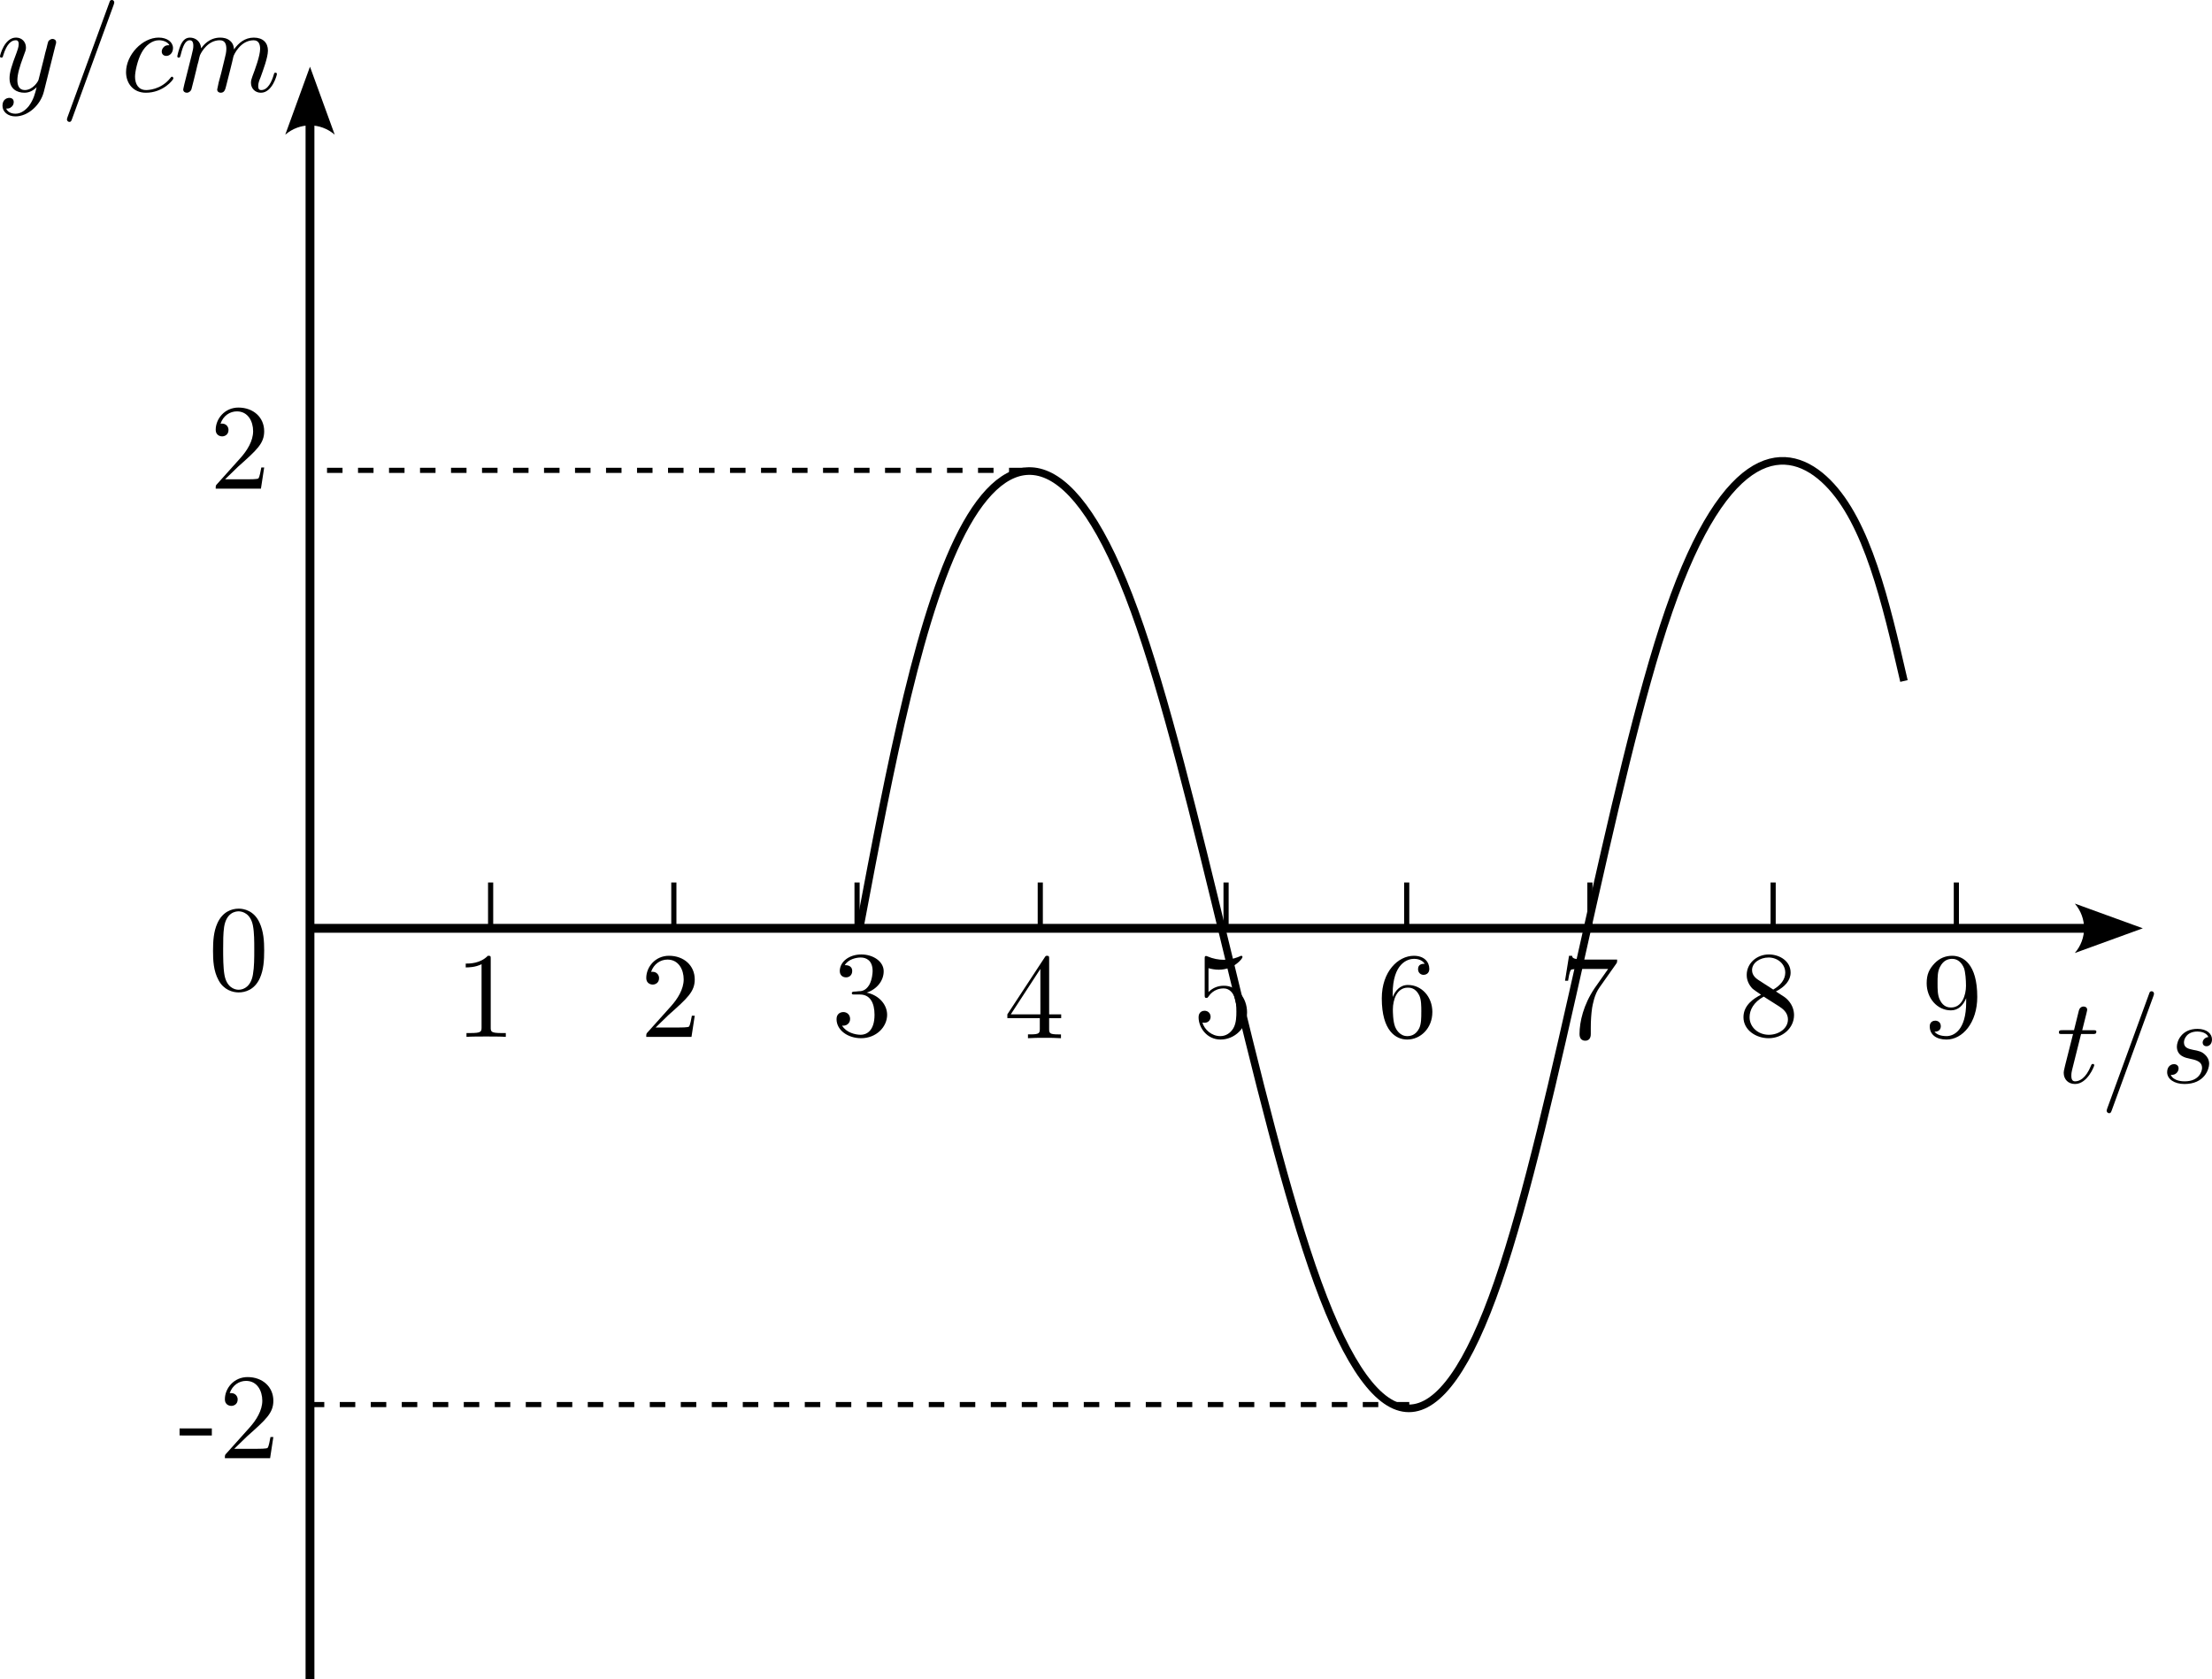 <?xml version="1.0" encoding="UTF-8" standalone="no"?>
<svg
   width="181.098pt"
   height="137.516pt"
   viewBox="0 0 181.098 137.516"
   version="1.2"
   id="svg1093"
   sodipodi:docname="正弦1.svg"
   inkscape:version="1.2 (1:1.2.1+202207142221+cd75a1ee6d)"
   xmlns:inkscape="http://www.inkscape.org/namespaces/inkscape"
   xmlns:sodipodi="http://sodipodi.sourceforge.net/DTD/sodipodi-0.dtd"
   xmlns:xlink="http://www.w3.org/1999/xlink"
   xmlns="http://www.w3.org/2000/svg"
   xmlns:svg="http://www.w3.org/2000/svg">
  <sodipodi:namedview
     id="namedview1095"
     pagecolor="#ffffff"
     bordercolor="#000000"
     borderopacity="0.25"
     inkscape:showpageshadow="2"
     inkscape:pageopacity="0.0"
     inkscape:pagecheckerboard="0"
     inkscape:deskcolor="#d1d1d1"
     inkscape:document-units="pt"
     showgrid="true"
     inkscape:zoom="3.3663692"
     inkscape:cx="298.54123"
     inkscape:cy="160.26169"
     inkscape:current-layer="svg1093">
    <inkscape:grid
       type="xygrid"
       id="grid1199"
       originx="-12.121"
       originy="-46.234" />
  </sodipodi:namedview>
  <defs
     id="defs994">
    <inkscape:path-effect
       effect="bspline"
       id="path-effect3893"
       is_visible="true"
       lpeversion="1"
       weight="33.333"
       steps="2"
       helper_size="0"
       apply_no_weight="true"
       apply_with_weight="true"
       only_selected="false" />
    <inkscape:path-effect
       effect="bspline"
       id="path-effect3889"
       is_visible="true"
       lpeversion="1"
       weight="33.333"
       steps="2"
       helper_size="0"
       apply_no_weight="true"
       apply_with_weight="true"
       only_selected="false" />
    <inkscape:path-effect
       effect="bspline"
       id="path-effect3885"
       is_visible="true"
       lpeversion="1"
       weight="33.333"
       steps="2"
       helper_size="0"
       apply_no_weight="true"
       apply_with_weight="true"
       only_selected="false" />
    <inkscape:path-effect
       effect="bspline"
       id="path-effect3747"
       is_visible="true"
       lpeversion="1"
       weight="33.333"
       steps="2"
       helper_size="0"
       apply_no_weight="true"
       apply_with_weight="true"
       only_selected="false" />
    <marker
       style="overflow:visible"
       id="marker3701"
       refX="0"
       refY="0"
       orient="auto-start-reverse"
       inkscape:stockid="Arrow2"
       markerWidth="7.7"
       markerHeight="5.6"
       viewBox="0 0 7.7 5.6"
       inkscape:isstock="true"
       inkscape:collect="always"
       preserveAspectRatio="xMidYMid">
      <path
         transform="scale(0.7)"
         d="M -2,-4 9,0 -2,4 c 2,-2.33 2,-5.66 0,-8 z"
         style="fill:context-stroke;fill-rule:evenodd;stroke:none"
         id="path3699" />
    </marker>
    <inkscape:path-effect
       effect="bspline"
       id="path-effect3205"
       is_visible="true"
       lpeversion="1"
       weight="33.333"
       steps="2"
       helper_size="0"
       apply_no_weight="true"
       apply_with_weight="true"
       only_selected="false" />
    <marker
       style="overflow:visible"
       id="Arrow2"
       refX="0"
       refY="0"
       orient="auto-start-reverse"
       inkscape:stockid="Arrow2"
       markerWidth="7.7"
       markerHeight="5.6"
       viewBox="0 0 7.7 5.6"
       inkscape:isstock="true"
       inkscape:collect="always"
       preserveAspectRatio="xMidYMid">
      <path
         transform="scale(0.7)"
         d="M -2,-4 9,0 -2,4 c 2,-2.33 2,-5.66 0,-8 z"
         style="fill:context-stroke;fill-rule:evenodd;stroke:none"
         id="arrow2L" />
    </marker>
    <inkscape:path-effect
       effect="bspline"
       id="path-effect2504"
       is_visible="true"
       lpeversion="1"
       weight="33.333"
       steps="2"
       helper_size="0"
       apply_no_weight="true"
       apply_with_weight="true"
       only_selected="false" />
    <inkscape:path-effect
       effect="bspline"
       id="path-effect2123"
       is_visible="true"
       lpeversion="1"
       weight="33.333"
       steps="2"
       helper_size="0"
       apply_no_weight="true"
       apply_with_weight="true"
       only_selected="false" />
    <inkscape:path-effect
       effect="bspline"
       id="path-effect1266"
       is_visible="true"
       lpeversion="1"
       weight="33.333"
       steps="2"
       helper_size="0"
       apply_no_weight="true"
       apply_with_weight="true"
       only_selected="false" />
    <g
       id="g992">
      <symbol
         overflow="visible"
         id="glyph0-0">
        <path
           style="stroke:none"
           d=""
           id="path935" />
      </symbol>
      <symbol
         overflow="visible"
         id="glyph0-1">
        <path
           style="stroke:none"
           d="m 2.047,-3.984 h 0.938 c 0.203,0 0.312,0 0.312,-0.203 0,-0.109 -0.109,-0.109 -0.281,-0.109 h -0.875 C 2.5,-5.719 2.547,-5.906 2.547,-5.969 c 0,-0.172 -0.125,-0.266 -0.297,-0.266 -0.031,0 -0.312,0 -0.391,0.359 L 1.469,-4.297 h -0.938 c -0.203,0 -0.297,0 -0.297,0.188 0,0.125 0.078,0.125 0.281,0.125 h 0.875 C 0.672,-1.156 0.625,-0.984 0.625,-0.812 0.625,-0.266 1,0.109 1.547,0.109 2.562,0.109 3.125,-1.344 3.125,-1.422 3.125,-1.531 3.047,-1.531 3.016,-1.531 2.922,-1.531 2.906,-1.5 2.859,-1.391 2.438,-0.344 1.906,-0.109 1.562,-0.109 c -0.203,0 -0.312,-0.125 -0.312,-0.453 0,-0.25 0.031,-0.312 0.062,-0.484 z m 0,0"
           id="path938" />
      </symbol>
      <symbol
         overflow="visible"
         id="glyph0-2">
        <path
           style="stroke:none"
           d="m 4.375,-7.094 c 0.047,-0.141 0.047,-0.172 0.047,-0.188 0,-0.109 -0.078,-0.203 -0.188,-0.203 -0.078,0 -0.141,0.031 -0.172,0.094 l -3.469,9.5 C 0.547,2.25 0.547,2.281 0.547,2.297 0.547,2.406 0.641,2.5 0.75,2.5 0.875,2.5 0.906,2.422 0.969,2.25 Z m 0,0"
           id="path941" />
      </symbol>
      <symbol
         overflow="visible"
         id="glyph0-3">
        <path
           style="stroke:none"
           d="M 3.891,-3.734 C 3.625,-3.719 3.422,-3.5 3.422,-3.281 c 0,0.141 0.094,0.297 0.312,0.297 0.219,0 0.453,-0.172 0.453,-0.562 C 4.188,-4 3.766,-4.406 3,-4.406 c -1.312,0 -1.688,1.016 -1.688,1.453 0,0.781 0.734,0.922 1.031,0.984 0.516,0.109 1.031,0.219 1.031,0.766 0,0.25 -0.219,1.094 -1.422,1.094 -0.141,0 -0.906,0 -1.141,-0.531 0.391,0.047 0.641,-0.25 0.641,-0.531 0,-0.219 -0.172,-0.344 -0.375,-0.344 -0.266,0 -0.562,0.203 -0.562,0.656 0,0.562 0.578,0.969 1.422,0.969 1.625,0 2.016,-1.203 2.016,-1.656 0,-0.359 -0.188,-0.609 -0.312,-0.719 -0.266,-0.281 -0.562,-0.344 -1,-0.422 -0.359,-0.078 -0.75,-0.156 -0.75,-0.609 C 1.891,-3.578 2.125,-4.188 3,-4.188 c 0.25,0 0.75,0.078 0.891,0.453 z m 0,0"
           id="path944" />
      </symbol>
      <symbol
         overflow="visible"
         id="glyph0-4">
        <path
           style="stroke:none"
           d="m 4.844,-3.797 c 0.047,-0.141 0.047,-0.156 0.047,-0.234 0,-0.172 -0.141,-0.266 -0.297,-0.266 -0.094,0 -0.25,0.062 -0.344,0.203 -0.016,0.062 -0.109,0.359 -0.141,0.547 -0.078,0.25 -0.141,0.531 -0.203,0.797 l -0.453,1.797 c -0.031,0.141 -0.469,0.844 -1.125,0.844 -0.5,0 -0.609,-0.438 -0.609,-0.812 C 1.719,-1.375 1.891,-2 2.219,-2.875 2.375,-3.281 2.422,-3.391 2.422,-3.594 c 0,-0.438 -0.312,-0.812 -0.812,-0.812 -0.953,0 -1.312,1.453 -1.312,1.531 0,0.109 0.094,0.109 0.109,0.109 0.109,0 0.109,-0.031 0.156,-0.188 0.281,-0.938 0.672,-1.234 1.016,-1.234 0.078,0 0.25,0 0.25,0.312 0,0.25 -0.109,0.516 -0.172,0.703 -0.406,1.062 -0.578,1.625 -0.578,2.094 0,0.891 0.625,1.188 1.219,1.188 0.391,0 0.719,-0.172 1,-0.453 -0.125,0.516 -0.25,1.016 -0.641,1.547 -0.266,0.328 -0.641,0.625 -1.094,0.625 -0.141,0 -0.594,-0.031 -0.766,-0.422 0.156,0 0.297,0 0.422,-0.125 C 1.328,1.203 1.422,1.062 1.422,0.875 1.422,0.562 1.156,0.531 1.062,0.531 0.828,0.531 0.5,0.688 0.5,1.172 c 0,0.5 0.438,0.875 1.062,0.875 1.016,0 2.047,-0.906 2.328,-2.031 z m 0,0"
           id="path947" />
      </symbol>
      <symbol
         overflow="visible"
         id="glyph0-5">
        <path
           style="stroke:none"
           d="m 3.953,-3.781 c -0.172,0 -0.297,0 -0.438,0.125 -0.172,0.156 -0.188,0.328 -0.188,0.391 0,0.25 0.188,0.359 0.375,0.359 0.281,0 0.547,-0.25 0.547,-0.641 0,-0.484 -0.469,-0.859 -1.172,-0.859 -1.344,0 -2.672,1.422 -2.672,2.828 0,0.906 0.578,1.688 1.625,1.688 1.422,0 2.25,-1.062 2.25,-1.172 0,-0.062 -0.047,-0.141 -0.109,-0.141 -0.062,0 -0.078,0.031 -0.141,0.109 -0.781,0.984 -1.875,0.984 -1.984,0.984 -0.625,0 -0.906,-0.484 -0.906,-1.094 0,-0.406 0.203,-1.375 0.547,-1.984 0.312,-0.578 0.859,-1 1.406,-1 0.328,0 0.719,0.125 0.859,0.406 z m 0,0"
           id="path950" />
      </symbol>
      <symbol
         overflow="visible"
         id="glyph0-6">
        <path
           style="stroke:none"
           d="m 0.875,-0.594 c -0.031,0.156 -0.094,0.391 -0.094,0.438 0,0.172 0.141,0.266 0.297,0.266 0.125,0 0.297,-0.078 0.375,-0.281 0,-0.016 0.125,-0.484 0.188,-0.734 l 0.219,-0.891 C 1.906,-2.031 1.969,-2.25 2.031,-2.469 c 0.031,-0.172 0.109,-0.469 0.125,-0.5 0.141,-0.312 0.672,-1.219 1.625,-1.219 0.453,0 0.531,0.375 0.531,0.703 0,0.25 -0.062,0.531 -0.141,0.828 L 3.891,-1.5 3.688,-0.75 c -0.031,0.203 -0.125,0.547 -0.125,0.594 0,0.172 0.141,0.266 0.281,0.266 0.312,0 0.375,-0.25 0.453,-0.562 0.141,-0.562 0.516,-2.016 0.594,-2.406 0.031,-0.125 0.562,-1.328 1.656,-1.328 0.422,0 0.531,0.344 0.531,0.703 0,0.562 -0.422,1.703 -0.625,2.234 -0.078,0.234 -0.125,0.344 -0.125,0.547 0,0.469 0.344,0.812 0.812,0.812 0.938,0 1.312,-1.453 1.312,-1.531 0,-0.109 -0.094,-0.109 -0.125,-0.109 -0.094,0 -0.094,0.031 -0.141,0.188 -0.156,0.531 -0.469,1.234 -1.016,1.234 -0.172,0 -0.25,-0.094 -0.25,-0.328 0,-0.25 0.094,-0.484 0.188,-0.703 0.188,-0.531 0.609,-1.625 0.609,-2.203 0,-0.641 -0.406,-1.062 -1.156,-1.062 -0.734,0 -1.25,0.438 -1.625,0.969 0,-0.125 -0.031,-0.469 -0.312,-0.703 -0.25,-0.219 -0.562,-0.266 -0.812,-0.266 -0.906,0 -1.391,0.641 -1.562,0.875 -0.047,-0.578 -0.469,-0.875 -0.922,-0.875 -0.453,0 -0.641,0.391 -0.734,0.562 -0.172,0.359 -0.297,0.938 -0.297,0.969 0,0.109 0.094,0.109 0.109,0.109 0.109,0 0.109,-0.016 0.172,-0.234 0.172,-0.703 0.375,-1.188 0.734,-1.188 0.156,0 0.297,0.078 0.297,0.453 0,0.219 -0.031,0.328 -0.156,0.844 z m 0,0"
           id="path953" />
      </symbol>
      <symbol
         overflow="visible"
         id="glyph1-0">
        <path
           style="stroke:none"
           d=""
           id="path956" />
      </symbol>
      <symbol
         overflow="visible"
         id="glyph1-1">
        <path
           style="stroke:none"
           d="m 4.578,-3.188 c 0,-0.797 -0.047,-1.594 -0.391,-2.328 -0.453,-0.969 -1.281,-1.125 -1.688,-1.125 -0.609,0 -1.328,0.266 -1.75,1.188 -0.312,0.688 -0.359,1.469 -0.359,2.266 0,0.75 0.031,1.641 0.453,2.406 0.422,0.797 1.156,1 1.641,1 0.531,0 1.297,-0.203 1.734,-1.156 0.312,-0.688 0.359,-1.469 0.359,-2.25 z m -0.812,-0.125 c 0,0.75 0,1.422 -0.109,2.062 C 3.5,-0.297 2.938,0 2.484,0 2.094,0 1.5,-0.25 1.328,-1.203 1.219,-1.797 1.219,-2.719 1.219,-3.312 c 0,-0.641 0,-1.297 0.078,-1.828 0.188,-1.188 0.938,-1.281 1.188,-1.281 0.328,0 0.984,0.188 1.172,1.172 0.109,0.562 0.109,1.312 0.109,1.938 z m 0,0"
           id="path959" />
      </symbol>
      <symbol
         overflow="visible"
         id="glyph1-2">
        <path
           style="stroke:none"
           d="m 4.172,0 v -0.312 h -0.312 C 2.953,-0.312 2.938,-0.422 2.938,-0.781 V -6.375 c 0,-0.25 0,-0.266 -0.234,-0.266 C 2.078,-6 1.203,-6 0.891,-6 v 0.312 c 0.203,0 0.781,0 1.297,-0.266 v 5.172 c 0,0.359 -0.031,0.469 -0.922,0.469 h -0.312 V 0 c 0.344,-0.031 1.203,-0.031 1.609,-0.031 0.391,0 1.266,0 1.609,0.031 z m 0,0"
           id="path962" />
      </symbol>
      <symbol
         overflow="visible"
         id="glyph1-3">
        <path
           style="stroke:none"
           d="M 4.469,-1.734 H 4.234 C 4.172,-1.438 4.109,-1 4,-0.844 3.938,-0.766 3.281,-0.766 3.062,-0.766 H 1.266 l 1.062,-1.031 c 1.547,-1.375 2.141,-1.906 2.141,-2.906 0,-1.141 -0.891,-1.938 -2.109,-1.938 -1.125,0 -1.859,0.922 -1.859,1.812 0,0.547 0.5,0.547 0.531,0.547 0.172,0 0.516,-0.109 0.516,-0.531 0,-0.25 -0.188,-0.516 -0.531,-0.516 -0.078,0 -0.094,0 -0.125,0.016 0.219,-0.656 0.766,-1.016 1.344,-1.016 0.906,0 1.328,0.812 1.328,1.625 C 3.562,-3.906 3.078,-3.125 2.516,-2.5 l -1.906,2.125 C 0.5,-0.266 0.5,-0.234 0.5,0 h 3.703 z m 0,0"
           id="path965" />
      </symbol>
      <symbol
         overflow="visible"
         id="glyph1-4">
        <path
           style="stroke:none"
           d="m 4.562,-1.703 c 0,-0.812 -0.641,-1.594 -1.672,-1.812 0.812,-0.266 1.391,-0.953 1.391,-1.75 0,-0.812 -0.875,-1.375 -1.828,-1.375 -1,0 -1.766,0.594 -1.766,1.359 0,0.328 0.219,0.516 0.516,0.516 0.297,0 0.5,-0.219 0.5,-0.516 0,-0.484 -0.469,-0.484 -0.609,-0.484 0.297,-0.5 0.953,-0.625 1.312,-0.625 0.422,0 0.969,0.219 0.969,1.109 0,0.125 -0.031,0.703 -0.281,1.141 C 2.797,-3.656 2.453,-3.625 2.203,-3.625 2.125,-3.609 1.891,-3.594 1.812,-3.594 c -0.078,0.016 -0.141,0.031 -0.141,0.125 0,0.109 0.062,0.109 0.234,0.109 h 0.438 c 0.812,0 1.188,0.672 1.188,1.656 0,1.359 -0.688,1.641 -1.125,1.641 -0.438,0 -1.188,-0.172 -1.531,-0.75 0.344,0.047 0.656,-0.172 0.656,-0.547 0,-0.359 -0.266,-0.562 -0.547,-0.562 -0.25,0 -0.562,0.141 -0.562,0.578 0,0.906 0.922,1.562 2.016,1.562 1.219,0 2.125,-0.906 2.125,-1.922 z m 0,0"
           id="path968" />
      </symbol>
      <symbol
         overflow="visible"
         id="glyph1-5">
        <path
           style="stroke:none"
           d="m 4.688,-1.641 v -0.312 H 3.703 v -4.531 c 0,-0.203 0,-0.266 -0.172,-0.266 -0.078,0 -0.109,0 -0.188,0.125 l -3.062,4.672 v 0.312 H 2.938 v 0.859 c 0,0.359 -0.031,0.469 -0.766,0.469 H 1.969 V 0 C 2.375,-0.031 2.891,-0.031 3.312,-0.031 c 0.422,0 0.938,0 1.359,0.031 v -0.312 h -0.219 c -0.734,0 -0.75,-0.109 -0.75,-0.469 v -0.859 z m -1.703,-0.312 H 0.562 l 2.422,-3.719 z m 0,0"
           id="path971" />
      </symbol>
      <symbol
         overflow="visible"
         id="glyph1-6">
        <path
           style="stroke:none"
           d="m 4.469,-2 c 0,-1.188 -0.812,-2.188 -1.891,-2.188 -0.469,0 -0.906,0.156 -1.266,0.516 V -5.625 c 0.203,0.062 0.531,0.125 0.844,0.125 1.234,0 1.938,-0.906 1.938,-1.031 0,-0.062 -0.031,-0.109 -0.109,-0.109 0,0 -0.031,0 -0.078,0.031 C 3.703,-6.516 3.219,-6.312 2.547,-6.312 2.156,-6.312 1.688,-6.391 1.219,-6.594 1.141,-6.625 1.109,-6.625 1.109,-6.625 1,-6.625 1,-6.547 1,-6.391 V -3.438 c 0,0.172 0,0.25 0.141,0.25 0.078,0 0.094,-0.016 0.141,-0.078 C 1.391,-3.422 1.75,-3.969 2.562,-3.969 c 0.516,0 0.766,0.453 0.844,0.641 0.156,0.375 0.188,0.75 0.188,1.25 0,0.359 0,0.953 -0.25,1.375 C 3.109,-0.312 2.734,-0.062 2.281,-0.062 c -0.719,0 -1.297,-0.531 -1.469,-1.109 0.031,0 0.062,0.016 0.172,0.016 0.328,0 0.5,-0.25 0.5,-0.484 0,-0.25 -0.172,-0.5 -0.5,-0.5 C 0.844,-2.141 0.5,-2.062 0.5,-1.609 0.5,-0.75 1.188,0.219 2.297,0.219 3.453,0.219 4.469,-0.734 4.469,-2 Z m 0,0"
           id="path974" />
      </symbol>
      <symbol
         overflow="visible"
         id="glyph1-7">
        <path
           style="stroke:none"
           d="m 4.562,-2.031 c 0,-1.266 -0.891,-2.219 -2,-2.219 -0.672,0 -1.047,0.5 -1.25,0.984 v -0.25 c 0,-2.516 1.234,-2.875 1.75,-2.875 0.234,0 0.656,0.062 0.875,0.406 -0.156,0 -0.547,0 -0.547,0.438 0,0.312 0.234,0.469 0.453,0.469 0.156,0 0.469,-0.094 0.469,-0.484 0,-0.594 -0.438,-1.078 -1.266,-1.078 -1.281,0 -2.625,1.281 -2.625,3.484 0,2.672 1.156,3.375 2.078,3.375 1.109,0 2.062,-0.938 2.062,-2.25 z M 3.656,-2.047 c 0,0.484 0,0.984 -0.172,1.344 C 3.188,-0.109 2.734,-0.062 2.5,-0.062 c -0.625,0 -0.922,-0.594 -0.984,-0.75 -0.188,-0.469 -0.188,-1.266 -0.188,-1.438 0,-0.781 0.328,-1.781 1.219,-1.781 0.172,0 0.625,0 0.938,0.625 0.172,0.359 0.172,0.875 0.172,1.359 z m 0,0"
           id="path977" />
      </symbol>
      <symbol
         overflow="visible"
         id="glyph1-8">
        <path
           style="stroke:none"
           d="M 4.828,-6.422 H 2.406 c -1.203,0 -1.234,-0.125 -1.266,-0.312 h -0.25 L 0.562,-4.688 h 0.25 c 0.031,-0.156 0.109,-0.781 0.25,-0.906 0.062,-0.062 0.844,-0.062 0.969,-0.062 h 2.062 L 2.984,-4.078 C 2.078,-2.734 1.75,-1.344 1.75,-0.328 c 0,0.094 0,0.547 0.469,0.547 0.453,0 0.453,-0.453 0.453,-0.547 V -0.844 c 0,-0.547 0.031,-1.094 0.109,-1.625 0.047,-0.234 0.172,-1.094 0.625,-1.703 L 4.75,-6.078 c 0.078,-0.109 0.078,-0.125 0.078,-0.344 z m 0,0"
           id="path980" />
      </symbol>
      <symbol
         overflow="visible"
         id="glyph1-9">
        <path
           style="stroke:none"
           d="m 4.562,-1.672 c 0,-0.359 -0.109,-0.812 -0.5,-1.234 C 3.875,-3.109 3.719,-3.203 3.078,-3.609 3.797,-3.984 4.281,-4.5 4.281,-5.156 c 0,-0.922 -0.875,-1.484 -1.781,-1.484 -1,0 -1.812,0.734 -1.812,1.672 0,0.172 0.016,0.625 0.438,1.094 0.109,0.109 0.484,0.359 0.734,0.531 C 1.281,-3.047 0.422,-2.5 0.422,-1.5 c 0,1.047 1.016,1.719 2.062,1.719 1.125,0 2.078,-0.828 2.078,-1.891 z M 3.844,-5.156 c 0,0.578 -0.391,1.047 -0.984,1.391 L 1.625,-4.562 c -0.453,-0.297 -0.5,-0.625 -0.5,-0.797 0,-0.609 0.656,-1.031 1.359,-1.031 0.719,0 1.359,0.516 1.359,1.234 z M 4.062,-1.312 c 0,0.734 -0.75,1.25 -1.562,1.25 -0.859,0 -1.578,-0.609 -1.578,-1.438 0,-0.578 0.312,-1.219 1.156,-1.688 L 3.312,-2.406 c 0.281,0.188 0.75,0.484 0.75,1.094 z m 0,0"
           id="path983" />
      </symbol>
      <symbol
         overflow="visible"
         id="glyph1-10">
        <path
           style="stroke:none"
           d="m 4.562,-3.281 c 0,-2.688 -1.156,-3.359 -2.047,-3.359 -0.547,0 -1.031,0.188 -1.453,0.625 -0.422,0.453 -0.641,0.875 -0.641,1.625 0,1.234 0.875,2.219 1.984,2.219 0.609,0 1.016,-0.422 1.25,-1 v 0.328 c 0,2.328 -1.031,2.781 -1.609,2.781 -0.172,0 -0.719,-0.016 -0.984,-0.359 0.438,0 0.516,-0.281 0.516,-0.453 0,-0.312 -0.234,-0.453 -0.453,-0.453 -0.156,0 -0.453,0.078 -0.453,0.469 0,0.672 0.531,1.078 1.375,1.078 1.297,0 2.516,-1.359 2.516,-3.5 z M 3.641,-4.203 c 0,0.828 -0.344,1.797 -1.219,1.797 -0.156,0 -0.625,0 -0.922,-0.625 -0.188,-0.375 -0.188,-0.859 -0.188,-1.359 0,-0.531 0,-1 0.219,-1.375 0.266,-0.5 0.641,-0.625 0.984,-0.625 0.469,0 0.797,0.344 0.969,0.781 0.109,0.328 0.156,0.953 0.156,1.406 z m 0,0"
           id="path986" />
      </symbol>
      <symbol
         overflow="visible"
         id="glyph1-11">
        <path
           style="stroke:none"
           d="M 2.75,-1.859 V -2.438 H 0.109 v 0.578 z m 0,0"
           id="path989" />
      </symbol>
    </g>
    <inkscape:path-effect
       effect="bspline"
       id="path-effect1266-3"
       is_visible="true"
       lpeversion="1"
       weight="33.333"
       steps="2"
       helper_size="0"
       apply_no_weight="true"
       apply_with_weight="true"
       only_selected="false" />
    <inkscape:path-effect
       effect="bspline"
       id="path-effect1266-7"
       is_visible="true"
       lpeversion="1"
       weight="33.333"
       steps="2"
       helper_size="0"
       apply_no_weight="true"
       apply_with_weight="true"
       only_selected="false" />
    <inkscape:path-effect
       effect="bspline"
       id="path-effect1266-3-5"
       is_visible="true"
       lpeversion="1"
       weight="33.333"
       steps="2"
       helper_size="0"
       apply_no_weight="true"
       apply_with_weight="true"
       only_selected="false" />
    <inkscape:path-effect
       effect="bspline"
       id="path-effect1266-2"
       is_visible="true"
       lpeversion="1"
       weight="33.333"
       steps="2"
       helper_size="0"
       apply_no_weight="true"
       apply_with_weight="true"
       only_selected="false" />
    <inkscape:path-effect
       effect="bspline"
       id="path-effect1266-3-9"
       is_visible="true"
       lpeversion="1"
       weight="33.333"
       steps="2"
       helper_size="0"
       apply_no_weight="true"
       apply_with_weight="true"
       only_selected="false" />
    <inkscape:path-effect
       effect="bspline"
       id="path-effect1266-7-1"
       is_visible="true"
       lpeversion="1"
       weight="33.333"
       steps="2"
       helper_size="0"
       apply_no_weight="true"
       apply_with_weight="true"
       only_selected="false" />
    <inkscape:path-effect
       effect="bspline"
       id="path-effect1266-3-5-2"
       is_visible="true"
       lpeversion="1"
       weight="33.333"
       steps="2"
       helper_size="0"
       apply_no_weight="true"
       apply_with_weight="true"
       only_selected="false" />
    <inkscape:path-effect
       effect="bspline"
       id="path-effect1266-26"
       is_visible="true"
       lpeversion="1"
       weight="33.333"
       steps="2"
       helper_size="0"
       apply_no_weight="true"
       apply_with_weight="true"
       only_selected="false" />
    <inkscape:path-effect
       effect="bspline"
       id="path-effect1266-3-1"
       is_visible="true"
       lpeversion="1"
       weight="33.333"
       steps="2"
       helper_size="0"
       apply_no_weight="true"
       apply_with_weight="true"
       only_selected="false" />
    <inkscape:path-effect
       effect="bspline"
       id="path-effect1266-7-8"
       is_visible="true"
       lpeversion="1"
       weight="33.333"
       steps="2"
       helper_size="0"
       apply_no_weight="true"
       apply_with_weight="true"
       only_selected="false" />
    <inkscape:path-effect
       effect="bspline"
       id="path-effect1266-3-5-7"
       is_visible="true"
       lpeversion="1"
       weight="33.333"
       steps="2"
       helper_size="0"
       apply_no_weight="true"
       apply_with_weight="true"
       only_selected="false" />
    <inkscape:path-effect
       effect="bspline"
       id="path-effect1266-2-9"
       is_visible="true"
       lpeversion="1"
       weight="33.333"
       steps="2"
       helper_size="0"
       apply_no_weight="true"
       apply_with_weight="true"
       only_selected="false" />
    <inkscape:path-effect
       effect="bspline"
       id="path-effect1266-3-9-2"
       is_visible="true"
       lpeversion="1"
       weight="33.333"
       steps="2"
       helper_size="0"
       apply_no_weight="true"
       apply_with_weight="true"
       only_selected="false" />
    <inkscape:path-effect
       effect="bspline"
       id="path-effect1266-7-1-0"
       is_visible="true"
       lpeversion="1"
       weight="33.333"
       steps="2"
       helper_size="0"
       apply_no_weight="true"
       apply_with_weight="true"
       only_selected="false" />
    <inkscape:path-effect
       effect="bspline"
       id="path-effect1266-3-5-2-2"
       is_visible="true"
       lpeversion="1"
       weight="33.333"
       steps="2"
       helper_size="0"
       apply_no_weight="true"
       apply_with_weight="true"
       only_selected="false" />
    <inkscape:path-effect
       effect="bspline"
       id="path-effect1266-2-9-1"
       is_visible="true"
       lpeversion="1"
       weight="33.333"
       steps="2"
       helper_size="0"
       apply_no_weight="true"
       apply_with_weight="true"
       only_selected="false" />
    <inkscape:path-effect
       effect="bspline"
       id="path-effect1266-2-9-1-4"
       is_visible="true"
       lpeversion="1"
       weight="33.333"
       steps="2"
       helper_size="0"
       apply_no_weight="true"
       apply_with_weight="true"
       only_selected="false" />
    <inkscape:path-effect
       effect="bspline"
       id="path-effect1266-2-9-1-4-8"
       is_visible="true"
       lpeversion="1"
       weight="33.333"
       steps="2"
       helper_size="0"
       apply_no_weight="true"
       apply_with_weight="true"
       only_selected="false" />
    <inkscape:path-effect
       effect="bspline"
       id="path-effect1266-2-9-1-4-8-5"
       is_visible="true"
       lpeversion="1"
       weight="33.333"
       steps="2"
       helper_size="0"
       apply_no_weight="true"
       apply_with_weight="true"
       only_selected="false" />
    <inkscape:path-effect
       effect="bspline"
       id="path-effect1266-2-9-1-4-8-5-3"
       is_visible="true"
       lpeversion="1"
       weight="33.333"
       steps="2"
       helper_size="0"
       apply_no_weight="true"
       apply_with_weight="true"
       only_selected="false" />
    <inkscape:path-effect
       effect="bspline"
       id="path-effect1266-2-9-1-4-8-5-3-1"
       is_visible="true"
       lpeversion="1"
       weight="33.333"
       steps="2"
       helper_size="0"
       apply_no_weight="true"
       apply_with_weight="true"
       only_selected="false" />
    <inkscape:path-effect
       effect="bspline"
       id="path-effect1266-2-9-1-4-8-5-3-1-6"
       is_visible="true"
       lpeversion="1"
       weight="33.333"
       steps="2"
       helper_size="0"
       apply_no_weight="true"
       apply_with_weight="true"
       only_selected="false" />
    <inkscape:path-effect
       effect="bspline"
       id="path-effect3747-2"
       is_visible="true"
       lpeversion="1"
       weight="33.333"
       steps="2"
       helper_size="0"
       apply_no_weight="true"
       apply_with_weight="true"
       only_selected="false" />
  </defs>
  <g
     style="fill:#000000;fill-opacity:1"
     id="g1006"
     transform="translate(-12.121,-46.234)">
    <use
       xlink:href="#glyph0-1"
       x="310.994"
       y="116.08"
       id="use1000"
       transform="translate(-130.541,18.811)" />
    <use
       xlink:href="#glyph0-2"
       x="314.59"
       y="116.08"
       id="use1002"
       transform="translate(-130.541,18.811)" />
    <use
       xlink:href="#glyph0-3"
       x="319.572"
       y="116.08"
       id="use1004"
       transform="translate(-130.541,18.811)" />
  </g>
  <g
     style="fill:#000000;fill-opacity:1"
     id="g1014"
     transform="translate(-12.121,-46.234)">
    <use
       xlink:href="#glyph0-4"
       x="11.824"
       y="53.718"
       id="use1012" />
  </g>
  <g
     style="fill:#000000;fill-opacity:1"
     id="g1022"
     transform="translate(-12.121,-46.234)">
    <use
       xlink:href="#glyph0-2"
       x="17.054"
       y="53.718"
       id="use1016" />
    <use
       xlink:href="#glyph0-5"
       x="22.036"
       y="53.718"
       id="use1018" />
    <use
       xlink:href="#glyph0-6"
       x="26.34"
       y="53.718"
       id="use1020" />
  </g>
  <path
     style="fill:none;stroke:#000000;stroke-width:0.399;stroke-linecap:butt;stroke-linejoin:miter;stroke-miterlimit:10;stroke-opacity:1"
     d="m 25.461,76.016 h 2.836"
     id="path1032" />
  <g
     style="fill:#000000;fill-opacity:1"
     id="g1044"
     transform="translate(-24.754,-51.198)">
    <use
       xlink:href="#glyph1-1"
       x="41.805"
       y="132.246"
       id="use1042" />
  </g>
  <g
     style="fill:#000000;fill-opacity:1"
     id="g1048"
     transform="translate(-27.244,-47.339)">
    <use
       xlink:href="#glyph1-2"
       x="64.482"
       y="132.246"
       id="use1046" />
  </g>
  <g
     style="fill:#000000;fill-opacity:1"
     id="g1052"
     transform="translate(-40.419,-47.339)">
    <use
       xlink:href="#glyph1-3"
       x="92.829"
       y="132.246"
       id="use1050" />
  </g>
  <g
     style="fill:#000000;fill-opacity:1"
     id="g1056"
     transform="translate(-53.109,-47.448)">
    <use
       xlink:href="#glyph1-4"
       x="121.176"
       y="132.246"
       id="use1054" />
  </g>
  <g
     style="fill:#000000;fill-opacity:1"
     id="g1060"
     transform="translate(-67.331,-47.34)">
    <use
       xlink:href="#glyph1-5"
       x="149.523"
       y="132.356"
       id="use1058" />
  </g>
  <g
     style="fill:#000000;fill-opacity:1"
     id="g1064"
     transform="translate(-80.24,-47.339)">
    <use
       xlink:href="#glyph1-6"
       x="177.869"
       y="132.246"
       id="use1062" />
  </g>
  <g
     style="fill:#000000;fill-opacity:1"
     id="g1068"
     transform="translate(-93.509,-47.339)">
    <use
       xlink:href="#glyph1-7"
       x="206.216"
       y="132.246"
       id="use1066" />
  </g>
  <g
     style="fill:#000000;fill-opacity:1"
     id="g1072"
     transform="translate(-106.996,-47.345)">
    <use
       xlink:href="#glyph1-8"
       x="234.563"
       y="132.346"
       id="use1070" />
  </g>
  <g
     style="fill:#000000;fill-opacity:1"
     id="g1076"
     transform="translate(-120.593,-47.448)">
    <use
       xlink:href="#glyph1-9"
       x="262.91"
       y="132.246"
       id="use1074" />
  </g>
  <g
     style="fill:#000000;fill-opacity:1"
     id="g1080"
     transform="translate(-133.94,-47.339)">
    <use
       xlink:href="#glyph1-10"
       x="291.257"
       y="132.246"
       id="use1078" />
  </g>
  <g
     style="fill:#000000;fill-opacity:1"
     id="g1086"
     transform="translate(-12.214,-62.695)">
    <use
       xlink:href="#glyph1-11"
       x="26.807"
       y="182.102"
       id="use1082" />
    <use
       xlink:href="#glyph1-3"
       x="30.125"
       y="182.102"
       id="use1084" />
  </g>
  <g
     style="fill:#000000;fill-opacity:1"
     id="g1090"
     transform="translate(-12.965,-28.699)">
    <use
       xlink:href="#glyph1-3"
       x="30.125"
       y="68.715"
       id="use1088" />
  </g>
  <path
     style="fill:none;fill-rule:evenodd;stroke:#000000;stroke-width:0.423;stroke-linejoin:round;stroke-dasharray:none"
     d="m 40.168,76.016 c 0,-1.249 0,-2.499 0,-3.75"
     id="path1264-9-6"
     inkscape:original-d="m 40.167625,76.016376 c 7.5e-4,-1.24925 7.5e-4,-2.49925 0,-3.75"
     inkscape:path-effect="#path-effect1266-2-9" />
  <path
     style="fill:none;fill-rule:evenodd;stroke:#000000;stroke-width:0.423;stroke-linejoin:round;stroke-dasharray:none"
     d="m 55.168,76.016 c 0,-1.249 0,-2.499 0,-3.75"
     id="path1264-9-6-9"
     inkscape:original-d="m 55.167625,76.016376 c 7.5e-4,-1.24925 7.5e-4,-2.49925 0,-3.75"
     inkscape:path-effect="#path-effect1266-2-9-1" />
  <path
     style="fill:none;fill-rule:evenodd;stroke:#000000;stroke-width:0.423;stroke-linejoin:round;stroke-dasharray:none"
     d="m 70.168,76.016 c 0,-1.249 0,-2.499 0,-3.75"
     id="path1264-9-6-9-7"
     inkscape:original-d="m 70.167625,76.016376 c 7.5e-4,-1.24925 7.5e-4,-2.49925 0,-3.75"
     inkscape:path-effect="#path-effect1266-2-9-1-4" />
  <path
     style="fill:none;fill-rule:evenodd;stroke:#000000;stroke-width:0.423;stroke-linejoin:round;stroke-dasharray:none"
     d="m 85.168,76.016 c 0,-1.249 0,-2.499 0,-3.75"
     id="path1264-9-6-9-7-4"
     inkscape:original-d="m 85.167625,76.016376 c 7.5e-4,-1.24925 7.5e-4,-2.49925 0,-3.75"
     inkscape:path-effect="#path-effect1266-2-9-1-4-8" />
  <path
     style="fill:none;fill-rule:evenodd;stroke:#000000;stroke-width:0.423;stroke-linejoin:round;stroke-dasharray:none"
     d="m 100.379,76.016 c 0,-1.249 0,-2.499 0,-3.75"
     id="path1264-9-6-9-7-4-0"
     inkscape:original-d="m 100.37912,76.016376 c 7.5e-4,-1.24925 7.5e-4,-2.49925 0,-3.75"
     inkscape:path-effect="#path-effect1266-2-9-1-4-8-5" />
  <path
     style="fill:none;fill-rule:evenodd;stroke:#000000;stroke-width:0.423;stroke-linejoin:round;stroke-dasharray:none"
     d="m 115.168,76.016 c 0,-1.249 0,-2.499 0,-3.75"
     id="path1264-9-6-9-7-4-0-6"
     inkscape:original-d="m 115.16762,76.016376 c 7.5e-4,-1.24925 7.5e-4,-2.49925 0,-3.75"
     inkscape:path-effect="#path-effect1266-2-9-1-4-8-5-3" />
  <path
     style="fill:none;fill-rule:evenodd;stroke:#000000;stroke-width:0.423;stroke-linejoin:round;stroke-dasharray:none"
     d="m 130.168,76.016 c 0,-1.249 0,-2.499 0,-3.75"
     id="path1264-9-6-9-7-4-0-6-0"
     inkscape:original-d="m 130.16762,76.016376 c 7.5e-4,-1.24925 7.5e-4,-2.49925 0,-3.75"
     inkscape:path-effect="#path-effect1266-2-9-1-4-8-5-3-1" />
  <path
     style="fill:none;fill-rule:evenodd;stroke:#000000;stroke-width:0.423;stroke-linejoin:round;stroke-dasharray:none"
     d="m 145.168,76.016 c 0,-1.249 0,-2.499 0,-3.75"
     id="path1264-9-6-9-7-4-0-6-0-3"
     inkscape:original-d="m 145.16762,76.016376 c 7.5e-4,-1.24925 7.5e-4,-2.49925 0,-3.75"
     inkscape:path-effect="#path-effect1266-2-9-1-4-8-5-3-1-6" />
  <path
     style="fill:none;fill-rule:evenodd;stroke:#000000;stroke-width:0.423;stroke-linejoin:round;stroke-dasharray:none"
     d="m 160.168,76.016 c 0,-1.249 0,-2.499 0,-3.75"
     id="path1264-6-3-1"
     inkscape:original-d="m 160.16762,76.016376 c 7.5e-4,-1.24925 7.5e-4,-2.49925 0,-3.75"
     inkscape:path-effect="#path-effect1266-3-9-2" />
  <path
     style="fill:none;fill-rule:evenodd;stroke:#000000;stroke-width:0.723;stroke-linejoin:round;stroke-dasharray:none;marker-end:url(#Arrow2)"
     d="m 25.379,76.016 c 48.501,0 97.001,0 145.5,0"
     id="path2502"
     inkscape:path-effect="#path-effect2504"
     inkscape:original-d="m 25.379125,76.016376 c 48.500753,7.5e-4 97.000745,7.5e-4 145.499995,0" />
  <path
     style="fill:none;fill-rule:evenodd;stroke:#000000;stroke-width:0.723;stroke-linejoin:round;stroke-dasharray:none;marker-end:url(#marker3701)"
     d="m 25.379,137.516 c 0,-42.499 0,-84.999 0,-127.5"
     id="path3203"
     inkscape:path-effect="#path-effect3205"
     inkscape:original-d="m 25.379125,137.51638 c 7.5e-4,-42.499254 7.5e-4,-84.999252 0,-127.500004" />
  <path
     style="fill:none;fill-rule:evenodd;stroke:#000000;stroke-width:0.623;stroke-linejoin:round;stroke-dasharray:none"
     d="m 70.379,76.016 c 2.5,-13.249 5,-26.499 8.75,-33.125 3.75,-6.625 8.75,-6.625 13.75,7.125 5,13.751 10,41.25 15,54.999 5,13.75 10,13.75 14.75,-1.3e-4 4.75,-13.75 9.249,-41.249 14,-54.999 4.751,-13.751 9.75,-13.751 13,-10.5 3.25,3.25 4.75,9.75 6.25,16.25"
     id="path3883"
     inkscape:path-effect="#path-effect3885"
     inkscape:original-d="m 70.379125,76.016376 c 2.500747,-13.24925 5.000753,-26.499247 7.5,-39.75 5.00085,7.5e-4 10.00075,7.5e-4 15,0 5.00085,27.50129 10.000645,55.0002 14.999995,82.500004 5.00085,7.5e-4 10.00065,7.5e-4 15,0 4.50084,-27.499814 9.00066,-54.998704 13.5,-82.500004 5.00085,7.5e-4 10.00075,7.5e-4 15,0 1.50075,6.50075 3.00075,13.000753 4.5,19.5"
     sodipodi:nodetypes="cccccccc" />
  <path
     style="fill:none;fill-rule:evenodd;stroke:#000000;stroke-width:0.423;stroke-linejoin:round;stroke-dasharray:1.269, 1.269;stroke-dashoffset:0"
     d="m 115.379,115.016 c -29.999,0 -59.999,-1e-5 -90,-1e-5"
     id="path3887"
     inkscape:path-effect="#path-effect3889"
     inkscape:original-d="m 115.37912,115.01638 c -29.999245,7.5e-4 -59.999245,7.4e-4 -89.999995,-1e-5" />
  <path
     style="fill:none;fill-rule:evenodd;stroke:#000000;stroke-width:0.423;stroke-linejoin:round;stroke-dasharray:1.269, 1.269;stroke-dashoffset:0"
     d="m 83.879,38.516 c -19.499,-7e-6 -38.999,-1.5e-5 -58.5,-2.3e-5"
     id="path3891"
     inkscape:path-effect="#path-effect3893"
     inkscape:original-d="m 83.879125,38.516376 c -19.49925,7.42e-4 -38.99925,7.35e-4 -58.5,-2.3e-5" />
</svg>
